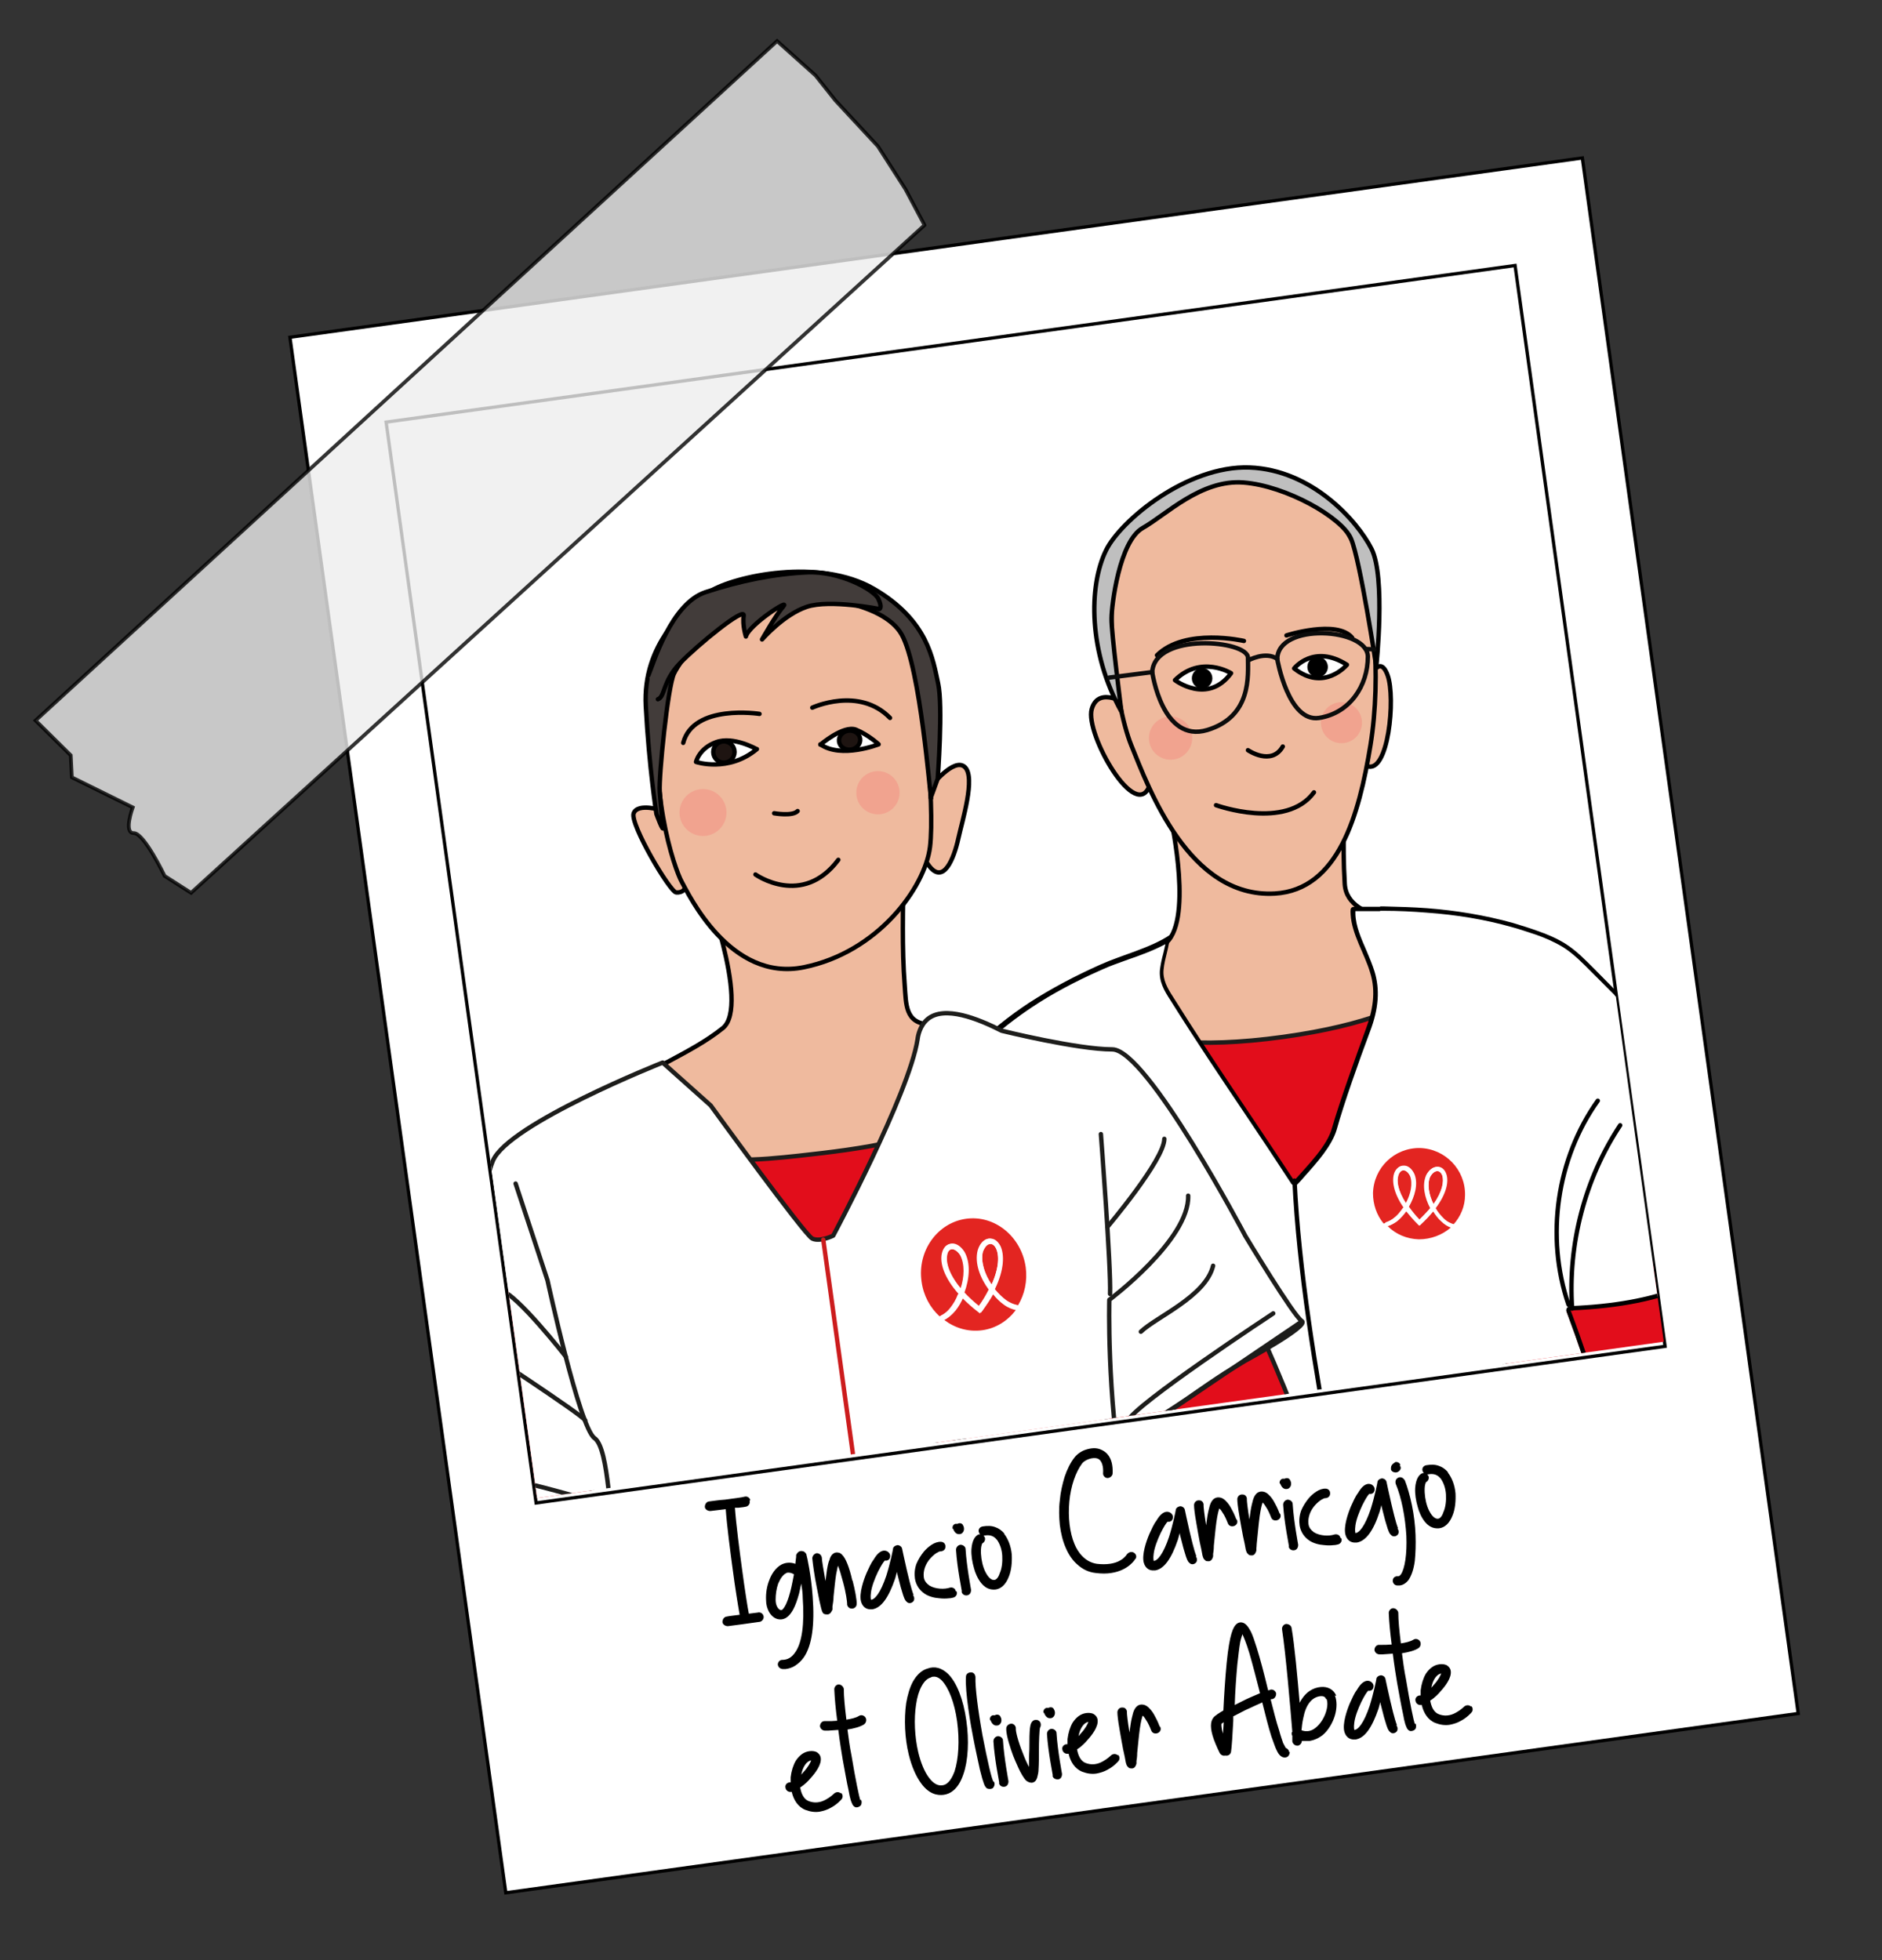 <?xml version="1.0" encoding="UTF-8"?>
<svg xmlns="http://www.w3.org/2000/svg" version="1.1" xmlns:xlink="http://www.w3.org/1999/xlink" viewBox="0 0 513.2 534.6">
  <rect x="0" y="0" width="513.2" height="534.6" fill="#333333" stroke="none"/>
  <!-- Generator: Adobe Illustrator 29.3.1, SVG Export Plug-In . SVG Version: 2.1.0 Build 151)  -->
  <defs>
    <style>
      .st0 {
        fill: #ededed;
        opacity: .8;
        stroke-miterlimit: 10;
      }

      .st0, .st1, .st2, .st3, .st4, .st5, .st6, .st7, .st8, .st9, .st10, .st11, .st12, .st13 {
        stroke: #000;
      }

      .st0, .st14 {
        isolation: isolate;
      }

      .st15, .st1, .st2, .st3, .st4, .st16, .st17, .st6, .st18, .st7, .st8, .st19, .st9, .st20, .st10, .st11, .st21, .st12 {
        stroke-linecap: round;
        stroke-linejoin: round;
      }

      .st15, .st1, .st2, .st16, .st17, .st6, .st18, .st8, .st19, .st9 {
        stroke-width: 1.2px;
      }

      .st15, .st1, .st22, .st5, .st7 {
        fill: #fff;
      }

      .st15, .st16, .st17, .st19, .st20 {
        stroke: #1d1d1b;
      }

      .st2 {
        fill: #423c3a;
      }

      .st3, .st4, .st7, .st20, .st10, .st11, .st21 {
        stroke-width: 1.2px;
      }

      .st3, .st6 {
        fill: #efba9e;
      }

      .st4, .st17, .st23, .st18, .st9, .st21, .st13 {
        fill: none;
      }

      .st16, .st20 {
        fill: #e20d1b;
      }

      .st5, .st13 {
        stroke-miterlimit: 10;
        stroke-width: .9px;
      }

      .st18 {
        stroke: #cc1c1d;
      }

      .st24 {
        clip-path: url(#clippath-1);
      }

      .st25 {
        fill: #fc4759;
        opacity: .2;
      }

      .st8, .st12 {
        fill: #1e1411;
      }

      .st26 {
        fill: #657b86;
      }

      .st26, .st27 {
        mix-blend-mode: multiply;
        opacity: .6;
      }

      .st19 {
        fill: #4a6288;
      }

      .st27 {
        fill: #637987;
      }

      .st10 {
        fill: #b96344;
      }

      .st11 {
        fill: #bfbfbf;
      }

      .st21 {
        stroke: #0c0c0c;
      }

      .st12 {
        stroke-width: 1.2px;
      }

      .st28 {
        fill: #e32521;
      }
    </style>
    <clipPath id="clippath-1">
      <rect class="st23" x="125.5" y="108.3" width="310.2" height="280.5" transform="translate(-31.3 40.7) rotate(-7.9)"/>
    </clipPath>
  </defs>
  <g class="st14">
    <g id="Calque_1">
      <g id="Calque_11" data-name="Calque_1">
        <g id="Calque_12" data-name="Calque_1">
          <g id="Calque_13" data-name="Calque_1">
            <g id="Calque_14" data-name="Calque_1">
              <g id="Calque_15" data-name="Calque_1">
                <g id="Calque_16" data-name="Calque_1">
                  <g>
                    <rect class="st5" x="106.9" y="65.3" width="355.8" height="428.3" transform="translate(-35.8 42) rotate(-7.9)"/>
                    <rect class="st13" x="124.4" y="92.2" width="310.8" height="297.6" transform="translate(-30.6 40.9) rotate(-7.9)"/>
                  </g>
                  <path class="st0" d="M252.1,61.4L52.1,243.5l-7.2-4.6s-5.6-11.7-8.4-11.7c-2.9.1-.3-7-.3-7l-16.6-8.2-.3-6-9.6-9.5L211.9,11.2l10.5,9.4,5.4,6.8,11.6,12.5,7.5,11.7,5.2,9.8Z"/>
                </g>
              </g>
            </g>
          </g>
        </g>
      </g>
      <g class="st24">
        <g id="Paul">
          <g>
            <g>
              <g>
                <path class="st3" d="M319.4,223.8s6.2,28.3-2,33.8c-8.2,5.5-20.7,11.6-20.7,11.6,0,0,18.3,32.2,45.1,29.7,62.6-5.8,47.6-47.9,47.6-47.9,0,0-22,1.5-22.7-9.9-.7-11.4,0-21.6,0-21.6l-47.2,4.3Z"/>
                <path class="st3" d="M307.8,192.4s-8.2-5.7-10.1,1,12.3,31.6,15.9,20.5-5.8-21.5-5.8-21.5Z"/>
                <path class="st3" d="M373.5,185.1s2.7-7,4.9-.9c2.2,6.1.2,27.2-5.7,24.7-5.9-2.5.8-23.8.8-23.8Z"/>
                <path class="st3" d="M340.7,130.4c-2-.2-4.1-.1-6.1.4-6.7,1.7-21.3,1.2-28.3,16.7-6,13.3-2.6,43.9,2.2,55.8,4.8,11.8,15.7,41.7,39.1,40.4,17.4-1,23-21.5,26.1-40.4,3.1-18.9.9-43.2-4.2-54.2-4.8-10.4-12.6-16.8-28.9-18.7Z"/>
                <path class="st11" d="M375.3,181.7s2.6-24.3-1.3-32c-3.9-7.7-16.3-21.6-33.3-22.2-16.9-.6-35.1,14.4-39.1,22.6-4.8,9.8-4.8,27.8,4.2,44,0,0-2.8-21.9-2.7-25.4,0-3.5,2.1-21.1,8.5-24.7,6.4-3.6,15.9-13.3,27.5-12.4,11.6.9,26.8,9.5,29.3,15.3s6.9,34.9,6.9,34.9Z"/>
                <path class="st4" d="M339.2,174.8s-16-3.7-23.7,3.9"/>
                <path class="st4" d="M350.8,173.3s13.7-4.4,17.9.6"/>
                <path class="st4" d="M340.3,204.6s6.4,4.4,9.5-1"/>
                <path class="st4" d="M331.6,219.6s19.1,6.9,26.7-3.5"/>
                <path class="st7" d="M335.7,183.6s-8.2-5.1-15.3,1.9c0,0,8.9,6.8,15.3-1.9Z"/>
                <path class="st7" d="M352.9,182.3s5.3-6.8,14.4-1c0,0-6.2,7.5-14.4,1Z"/>
                <circle cx="327.8" cy="185" r="2.8"/>
                <circle cx="359.3" cy="181.9" r="2.8"/>
                <circle class="st25" cx="319.2" cy="201.3" r="5.9"/>
                <circle class="st25" cx="365.8" cy="197.1" r="5.6"/>
                <g>
                  <path class="st21" d="M314.2,183.3s2.7,19.5,15,15.8c12.2-3.7,11.1-14.9,11.1-19.7,0-4.8-25.3-7-26.1,3.8Z"/>
                  <path class="st21" d="M348.3,179.8s3,17.3,11.4,16,13.3-8.8,13.3-16.7c0-7.9-24.7-9.4-24.7.7Z"/>
                  <path class="st21" d="M340.4,180.1s4.7-2.6,7.9-.4"/>
                  <line class="st21" x1="314.2" y1="183.3" x2="302.5" y2="184.8"/>
                  <line class="st21" x1="372.4" y1="177" x2="374.8" y2="177.1"/>
                </g>
              </g>
              <path class="st10" d="M381.7,819.9c5.2,5.9,14.3,7.9,21.5,4.8,7.2-3.1,12-11.1,11.4-18.9-.4-4.4-2.2-8.4-3.4-12.6-1.5-5.2-2-10.7-3.3-16-1.4-5.8-3.9-11.5-3.6-17.5.1-3.3,1-6.4,1.4-9.7.4-3.7,0-7.4-.3-11.1-.7-7.6-1.4-15.2-2.1-22.8-.2-2.2-.4-4.4-.6-6.5-.3-3-.9-6.6-3.5-8.1v-.6s0,.3,0,.2c-.8-1.6.5-3.4.5-5.1,0-.6-.2-1.2-.3-1.9,0-1.3.6-2.5.6-3.8,0-.7-.2-1.4-.3-2.1,0-1.2.5-2.4.9-3.6,1.3-3.7,1.3-7.8,1.2-11.8,0-2,0-3.9,0-5.9h0c0-.1,0,0,0,0h0v-.2s0,0,0,0l.2.2c-.2-2.4-.7-4.7-1.2-7-.8-3.9-1.7-7.8-2.5-11.4-1.1-3-2.1-6-2.3-9.1-.1-2.2.2-4.4.3-6.6.3-3.7,0-7.4-.5-11.1v-.6c.1,0,0,.3.2.1-.9-7.6-1.7-15.2-1-22.8.4-3.9,1.2-7.8.5-11.6-.2-.9-.4-1.8-.5-2.7-.4-2.7.1-5.6,1.5-7.9.1-.2.3-.5.6-.6.3-.2.7-.1,1-.1,1.1.1,2.2.3,3.1.9,1.4,1,1.7,2.9,2.6,4.4.6,1.1,1.6,2,2.4,2.9,3.7,4.2,5.6,9.6,9,14.1.7,1,1.6,1.9,2.1,3.1.4.9.6,2,.9,3,1.2,5.2,2.9,10.3,5.2,15.1.7,1.5,1.5,3.1,1.5,4.5,1.9,5.7,3.4,11.6,4.4,17.6.3,1.6.5,3.3,1.2,4.8.7,1.4,1.8,2.6,2.2,4.3,0,3.1.5,6.2,1.3,9.5.5,1.7,1,3.4,1.7,5.4.7,2.3,1.4,4.5,2.1,6.8,0,0,0,.2.5,1.5,1.6,3.5,2.6,7.2,2.8,11.2.2.5.5,1.1.8,1.8,1.7,3.4,4.1,6.5,6.9,9.1.6.5,1.3,1.1,1.5,1.9.1.5.1,1,.1,1.4,0,1.9.6,3.8,1.2,5.7.4,1.4.9,2.7,1.2,4.1,1.1,4,1.9,8.1,2.4,12.3,1.3,13.4,5.9,26.2,8.9,39.4-.3,3.1,1.6,5.9,2.7,8.8,1.1,2.8,1.4,5.7,2.1,8.6,1,4.6,2.5,9.2,2,13.9-.2,1.7-.7,3.4-.8,5.2,0,2.4.6,4.7,1,7.1.3,2.2.3,4.5.7,6.8.4,2.2,1.4,4.5,3.8,5.6,2.9,2.3,7.1,1.8,10.7,1,5-1.1,10.4-2.6,13.6-6.6,2-2.5,2.8-5.7,3.5-8.8.6-2.6,1.3-5.2,1.9-7.7.1-.4.2-.9,0-1.3-.2-.6-.8-1-1.3-1.5-1.2-1.2-1.2-3.2-1.2-4.9.1-15.5-1.6-31.1-5.3-46.2,0,0-.1-.2-.2-.2-.4-10.1-1.2-20.2-2.6-30.2-.2-1.7-.5-3.4-.3-5,0-.6.2-1.3.1-1.9,0-1.5-1-2.8-1.6-4.2-1.1-2.8-.5-6-1.8-8.7-.3-.7-.8-1.4-1-2.1-.7-1.8-.3-3.9-.8-5.7-.4-1.8-1.6-3.2-2.8-4.7,0,0-.1-.6-.1-.6.7-6.4-6.3-11.6-5.8-18,.2-1.9,1.1-3.7,1.2-5.7.3-3.5-1.8-6.6-3.2-9.8-4.5-10.5-1.2-22.5-1.4-33.9,0-1.9-.1-3.8.2-5.6.4-1.9,1.3-3.7,1.9-5.6,1.4-4.7.5-9.8-.4-14.7-.5-2.8-1-5.5-1.5-8.3-.2-1.2-.5-2.5-.5-3.7,0-1.2,0-2.5.1-3.7.5-9-1.5-18.1-6-26.3.6-5.1.4-10.3-.7-15.3-.5-2.2-1.3-4.5-3.2-5.5-1.7-.8-3.7-.3-5.6.2-11.3,3.4-22.2,8.6-33.8,10.7-11.9,2.1-24.1.9-36.2,1.3-12.7.4-25.2,2.7-37.9,3.3-10.8.5-21.7-.3-32.5-1l-1.4,2.1c0,8.3-.2,16.6-.3,24.9,0,2.7,0,5.3.5,7.9.5,2.3,1.6,4.5,2.4,6.8,3,8.8,2.3,18.6,5.9,27.1,1,2.4,2.4,4.7,3.5,7.1,3.3,6.9,4.9,14.5,6.9,22.4.5,1.8,1.1,3.6,1.8,5.6.9,1.6,1.8,3.2,3.2,4.9,6.8,10.6,9.6,23.3,12.3,35.6.7,3.1,1.4,6.3,1.3,9.5,0,2.6-.6,5.2-.3,7.8.2,1.9.7,3.8.2,5.7-.6,2.1-2.5,4.3-1.2,6.3l1.2,4.2.4,1.6s.6,3.1.7,3.9c.4,1.3.8,2.6,1.2,3.8l.2.2s.1.8.1.6c1,2.4,2,4.8,2.2,7.4,0,.8,0,1.7.2,2.5.3,1.1.9,2.1,1.4,3.2.8,1.9,1,4.1,1.5,6.1.7,3.3,2.1,6.5,3.3,9.9.2.9.4,1.7.6,2.8.3,3.1.3,6.2.2,9.3,0,0,0,.3.1,1.5.3,3,.6,5.9,1,9.2,0,.7.2,1.4.2,2.5.8,6.9,2.5,13.6,5.2,20.4.9,2.8,1.8,5.5,2.8,8.3-.8,1.4-.4,3.4,1,4.2,0,0,0,.2.5,0,1,.9,1.9,1.9,2.8,2.9.1.1.3.3.3.5,0,.2-.2.4-.3.6-1.4,1.4-2,3.6-1.5,5.5"/>
              <g>
                <g>
                  <path class="st20" d="M464.2,348.7c.9,5.4,1.8,10.9,1.6,16.3-.2,3.2-.7,6.4-.2,9.6.4,2.2,1.3,4.2,1.8,6.3.5,2.1.7,4.6-.3,6.3-.4.7-1,1.3-1.3,2.2-.8,2.3,1.1,4.7,2.6,6.6,2,2.6,3.6,6.3,3,9.7-.5,3.1-2.9,5.9-1.9,9.1.3,1.1,1.1,2.3.8,3.4-.3.9-1.3,1.1-2,1.5-1.4.8-1.9,3-1.8,5,.2,2,.9,3.9,1.7,5.7.3.7.5,1.4.5,2.1,0,1.1-.9,1.8-1.4,2.7-1,1.5-1.2,3.7-1.4,5.7-1.3,12-4.2,23.5-8.7,33.8-3.9-33.9-46.7-81.9-49.5-115.8-.4-4.7,19.4-3.9,20.8-8.1.8-2.5,8.5,1,9.9-1,5.6-7.8,13.9-7.5,25.8-.8Z"/>
                  <path class="st4" d="M466.6,406.4c-6.5,4.8-14.3,7.1-22.1,6.4"/>
                  <path class="st4" d="M465,413.1c-4.6.4-9.2,1.8-13.4,3.9"/>
                  <path class="st4" d="M461.7,423.7c-4.3-.9-8.6-.4-12.5,1.5"/>
                  <path class="st4" d="M464.6,432.7c-1.5,2.4-3.8,3.8-6.3,4.1-2.5.2-5.1-.8-7.1-2.9"/>
                  <path class="st4" d="M467.5,383.5c-1.5,3.1-3.1,6.1-5.6,7.8-.9.6-1.9,1-2.9,1.4-2.9,1.1-5.8,2.2-8.7,3.3-1.2.5-2.4.9-3.6.9-1.3,0-2.6-.5-3.5-1.7"/>
                  <path class="st4" d="M460,397.7c-2.3,1.5-4.8,2.7-7.4,3.6-.9.3-1.9.5-2.7-.3"/>
                </g>
                <g>
                  <path class="st20" d="M251.8,383c1.5,5.3,3.1,10.6,5.7,15.3,1.5,2.8,3.5,5.4,4.4,8.5.6,2.1.7,4.3,1.1,6.5.4,2.2,1.4,4.4,3,5.5.7.5,1.5.7,2.1,1.4,1.7,1.7,1,4.7.6,7.1-.7,3.3-.5,7.2,1.5,10,1.9,2.6,5.2,4.1,5.7,7.3.2,1.2,0,2.6.8,3.4.7.7,1.6.4,2.4.5,1.6.1,3,1.8,3.8,3.7.7,1.9.8,3.9,1,5.8,0,.7.1,1.5.4,2.1.5,1,1.6,1.3,2.4,1.8,1.6.9,2.7,2.8,3.8,4.5,6.4,10.2,14.1,19.3,22.6,26.6-11.3-32.2,6.2-94.1-6.2-125.8-1.7-4.4-19.2,5-22.3,1.8-1.8-1.9-7.2,4.6-9.3,3.5-8.4-4.5-15.8-.7-23.6,10.6Z"/>
                  <path class="st4" d="M274.9,435.9c8,1.5,15.9.1,22.7-3.9"/>
                  <path class="st4" d="M279.2,441.2c4.4-1.6,9-2.4,13.8-2.4"/>
                  <path class="st4" d="M286.8,449.4c3.4-2.7,7.6-4.1,11.9-4.1"/>
                  <path class="st4" d="M288.1,458.7c2.4,1.5,5.1,1.8,7.4.9,2.3-.9,4.2-3,5.1-5.7"/>
                  <path class="st4" d="M264,415.7c2.7,2.1,5.5,4.2,8.5,4.5,1.1.1,2.2,0,3.2,0,3.1-.3,6.2-.5,9.3-.8,1.3-.1,2.5-.2,3.7-.8s2.1-1.6,2.4-3"/>
                  <path class="st4" d="M277,425.2c2.8.4,5.5.4,8.2,0,.9-.1,2-.4,2.3-1.4"/>
                </g>
                <path class="st20" d="M295.7,272.6s5.7,16.9,54.2,10.2c46.8-6.5,46.6-22.6,46.6-22.6l-38.8,98.2-62-85.9Z"/>
                <g>
                  <path class="st22" d="M363.6,572.4c-10.9,0-21.9-1-32.5-2.9-7.4-1.3-15.7-3.5-20.7-9.5-1.7-5.4-3.2-11.2-4.4-17.1-4.9-23.6-5.4-48.1-6-71.7v-5c-.4-13-.8-25.7-1.9-38.5l-.3-3.2c-1-11.2-2-23.9-6-34.3,0-.2-.2-.3-.4-.3,0,0-.1,0-.2,0-.1,0-.2,0-.3.1-4.1,2.9-11.5,3.3-18.1,3.3h-1.6c-6.9,0-13.6-1.1-20.1-3.1-.7-.2-1.3-.4-1.7-.9-.3-.4-.3-1-.3-1.6l-.7-17.1c-.2-5-.4-10.2-.2-15.2.3-8.8,1.8-17.9,3-25.2.6-3.7,1-7.5,1.4-11.2.5-4.6,1-9.3,1.9-13.8,2.7-13.5,17.7-25.2,26.4-30.9,5.4-3.6,11.7-7,19.3-10.4,2.2-1,4.5-1.8,7-2.7,3.8-1.4,7.8-2.8,11.1-4.8-.2,1.3-.5,2.6-.8,3.9-.4,1.4-.7,2.8-.9,4.3-.3,2.9,1.1,5.3,2.7,7.9,6.7,10.7,13.8,21.2,20.6,31.4,4.1,6.1,8.3,12.4,12.4,18.7,0,.2.3.2.4.3,0,0,0,0,0,0,.2,0,.3,0,.4-.2.6-.6,1.2-1.3,1.8-2,3.5-3.9,7.4-8.3,8.6-12.5,1.9-6.9,6.1-18.8,9.2-26.9,2.3-6.2,2.7-11.3,1.2-16-.6-1.9-1.4-3.8-2.2-5.6-1.4-3.3-2.9-6.7-3.1-10.1,0-1,0-1.3.1-1.3.1-.1.7-.1,1.2-.1.2,0,.5,0,.8,0,1.8,0,3.5,0,5.3,0h.9c4.1,0,8.1.2,11.9.5,8.5.6,16.1,1.9,23.2,3.9,2.3.6,4.6,1.4,6.7,2.2,2.3.8,5,1.9,7.5,3.5,3,1.9,5.5,4.4,7.9,6.9l7.5,7.6c1.5,1.5,3,3,4.2,4.8,4.7,6.8,8.2,14.8,11.7,22.4,1.2,2.7,2.5,5.6,3.8,8.3l1.4,2.9c4.3,9,8.7,18.2,13.2,27.2-8.1,11.6-24.3,17.9-48.1,18.8-.2,0-.4.1-.5.3-.1.2-.1.4,0,.5,12.3,32.8,21.5,71.9,29.6,106.4l1.2,5c2.3,9.9,4.5,20.1,6.6,29.9,2.8,13,5.7,26.3,6,39.7-30.5,21.8-68.6,33.8-107.4,33.8Z"/>
                  <path d="M369.4,248.3h0,0M376.3,248.4h.9c4.1,0,8.1.2,11.8.5,8.4.6,16,1.9,23.1,3.9,2.3.6,4.5,1.4,6.7,2.1,2.3.8,4.9,1.9,7.4,3.4,2.9,1.8,5.4,4.4,7.8,6.8l3.8,3.8,3.8,3.8c1.5,1.5,3,3,4.1,4.7,4.6,6.8,8.2,14.7,11.6,22.4,1.2,2.7,2.5,5.6,3.8,8.3l1.4,2.9c4.2,8.9,8.6,18,13.1,26.9-8.1,11.2-24,17.4-47.4,18.3-.4,0-.7.2-.9.5-.2.3-.3.7-.1,1.1,12.3,32.7,21.5,71.9,29.5,106.4l1.2,5c2.3,9.9,4.5,20.1,6.6,29.9,2.8,12.8,5.6,26,6,39.3-30.3,21.6-68.2,33.5-106.8,33.5s-21.8-1-32.4-2.9c-7.3-1.3-15.4-3.4-20.3-9.2-1.7-5.4-3.1-11.1-4.4-16.9-4.9-23.5-5.4-48-5.9-71.6v-5c-.4-13-.8-25.7-1.9-38.5,0-1.1-.2-2.1-.3-3.2-1-11.2-2-23.9-6.1-34.5-.1-.3-.4-.6-.7-.7-.1,0-.2,0-.3,0-.2,0-.5,0-.7.2-4,2.8-11.2,3.2-17.7,3.2s-1,0-1.5,0h-.1c-6.8,0-13.5-1.1-19.9-3.1-.6-.2-1.1-.4-1.4-.7-.2-.3-.2-.9-.2-1.3l-.7-17.1c-.2-5-.4-10.1-.2-15.2.3-8.8,1.8-17.8,3-25.1.6-3.7,1-7.5,1.4-11.2.5-4.6,1-9.3,1.9-13.8,2.7-13.8,19.2-26,26.1-30.6,5.4-3.6,11.7-7,19.2-10.3,2.2-1,4.5-1.8,7-2.7,3.5-1.2,7-2.5,10.2-4.2-.2.9-.4,1.7-.6,2.6-.4,1.4-.7,2.9-.9,4.4-.3,3.1,1.1,5.6,2.8,8.2,6.7,10.7,13.8,21.3,20.6,31.4,4.1,6.1,8.3,12.4,12.4,18.7.2.3.5.5.9.5,0,0,0,0,0,0,.3,0,.7-.1.9-.4.6-.6,1.2-1.3,1.8-2,3.5-3.9,7.5-8.4,8.8-12.8,1.9-6.9,6.1-18.8,9.1-26.8,2.4-6.3,2.7-11.5,1.2-16.4-.6-1.9-1.4-3.8-2.2-5.7-1.4-3.2-2.9-6.6-3-9.9,0-.4,0-.7,0-.8.2,0,.5,0,.8,0,.3,0,.5,0,.8,0,1.8,0,3.5,0,5.2,0h0M376.3,247.3c-1.8,0-3.5,0-5.3,0-2.4,0-2.9-.3-2.7,2.1.3,5.4,3.8,10.7,5.3,15.8,1.7,5.3.7,10.5-1.2,15.6-2.6,7.1-7.1,19.6-9.2,26.9-1.3,4.8-6.5,10-10.3,14.3-11.1-16.9-22.3-33-33-50.1-1.5-2.3-2.9-4.7-2.6-7.5.3-3.2,1.6-6.1,1.7-9.4-5.4,3.6-13,5.4-19,8.1-6.7,3-13.2,6.4-19.4,10.4-10.3,6.8-24.1,18.5-26.6,31.3-1.6,8.1-2,16.8-3.3,25-1.4,8.4-2.7,16.8-3,25.3-.2,5.1,0,10.2.2,15.3.2,5.7.4,11.4.7,17.1,0,.7,0,1.4.4,1.9.4.6,1.2.9,2,1.2,6.5,2.1,13.4,3.1,20.3,3.1.5,0,1.1,0,1.6,0,5.8,0,13.9-.2,18.4-3.4,4.4,11.4,5.2,25.3,6.3,37.4,1.1,12.8,1.5,25.6,1.8,38.4.6,25.7.8,51.6,6.1,76.9,1.2,5.8,2.7,11.6,4.4,17.3,5.1,6.2,13.4,8.4,21.2,9.8,10.8,1.9,21.7,2.9,32.6,2.9,38.7,0,77.1-11.9,108-34-.3-13.5-3.2-26.9-6-40.1-2.2-10-4.3-20-6.6-30-8.3-35.3-17.8-77.1-30.8-111.5,27.5-1.1,41.8-9.2,48.7-19.4-5.1-10.1-9.9-20.3-14.8-30.4-4.9-10.2-9.2-21.5-15.5-30.8-1.2-1.8-2.7-3.3-4.3-4.8-2.5-2.5-5-5.1-7.5-7.6-2.5-2.5-5-5.1-8-7-2.4-1.5-5-2.6-7.6-3.5-2.2-.8-4.5-1.5-6.8-2.2-7.6-2.1-15.5-3.4-23.3-4-4-.3-7.9-.4-11.9-.5-.3,0-.6,0-.9,0h0ZM319.1,255.1h0,0Z"/>
                </g>
                <path class="st4" d="M279.7,327.4c1.3,8.9,10.2,14.4,14.6,22.2,4.2,7.3,4.3,16.2,4.2,24.6"/>
                <path class="st4" d="M292.2,338.6c4.2,4.8,7.6,10.5,9.2,16.7,1.5,6.3,1.1,13.1-1.9,18.8"/>
                <path class="st4" d="M435.7,300.2c-11.2,15.7-14.3,37.1-8,55.6"/>
                <path class="st4" d="M441.8,306.9c-9.6,14.5-14.3,32.4-13.1,50"/>
                <path class="st4" d="M329,445.6c7.2,24.3,16,48.5,30.6,69.1,2.9,4.1,6.9,8.5,11.9,8.1"/>
                <path class="st4" d="M399.5,495.7c4.4,3.3,8.9,6.7,14,8.6,5.1,1.9,11.1,2.2,15.8-.5"/>
                <path class="st4" d="M353,322c2.4,49.2,17.6,105.9,23.4,154.8,2.6,21.9,3.9,44,9.3,65.4,2.4,9.2,5.5,18.2,6.3,27.7"/>
                <path class="st4" d="M292.7,376.5c1.9-.2,3.7-.5,5.5-.9.4,0,.8-.2,1.1-.4.3-.2.5-.7.4-1.1"/>
              </g>
            </g>
            <g id="Logo_Médiprix_2022_réseaux_sociaux">
              <g>
                <path class="st22" d="M401,325.8c-.2,7.6-6.5,13.7-14.1,13.5-7.6-.2-13.7-6.5-13.5-14.1.2-7.6,6.5-13.7,14.1-13.5,7.6.2,13.7,6.5,13.5,14.1"/>
                <path class="st28" d="M393.3,320.6c-.2-.7-.7-1.2-1.3-1.2-.7,0-1.4.5-2,1.5-.9,2.1-.4,5,.9,7.5,2.5-3.5,2.9-6.2,2.4-7.8"/>
                <path class="st28" d="M390.7,330.4c-.9,1.1-2,2.3-3.3,3.5l-.4.4-.4-.4c-1.3-1.3-2.3-2.5-3.2-3.6-.7,1-1.5,1.9-2.3,2.6-1,.8-1.9,1.3-2.7,1.5,2.2,2.2,5.2,3.5,8.5,3.6,3.3,0,6.4-1.2,8.7-3.2-.8-.3-1.7-.8-2.6-1.7-.8-.7-1.5-1.6-2.2-2.7"/>
                <path class="st28" d="M384.6,320.8c-.5-1-1.2-1.6-1.9-1.6,0,0,0,0,0,0-.5,0-1,.4-1.3,1.2-.6,1.6-.3,4.3,2.1,7.9,1.4-2.5,2-5.3,1.2-7.5"/>
                <path class="st28" d="M382.7,329.3c-2.8-4.1-3.2-7.4-2.5-9.4.4-1.1,1.3-1.8,2.3-1.9,1.2,0,2.3.8,3,2.3h0c1.1,2.8.1,6.2-1.5,9,.8,1.1,1.8,2.3,2.9,3.5,1.2-1.2,2.2-2.3,3.1-3.3-1.5-2.8-2.3-6.3-1.1-9h0c.8-1.5,1.9-2.3,3.1-2.2,1,0,1.8.8,2.2,2,.7,2,.1,5.3-2.9,9.3.6,1.1,1.4,2.1,2.2,2.8,1,.9,2.1,1.4,2.8,1.6,2-2.2,3.2-5,3.2-8.1.1-6.9-5.4-12.6-12.3-12.8-6.9-.1-12.6,5.3-12.8,12.3,0,3.1,1,6,2.9,8.3.7-.2,1.8-.6,2.8-1.5.9-.7,1.7-1.7,2.4-2.7"/>
                <path class="st22" d="M396.5,333.9c-.7-.2-1.8-.6-2.8-1.6-.8-.8-1.6-1.7-2.2-2.8,3-4,3.6-7.3,2.9-9.3-.4-1.2-1.2-1.9-2.2-2-1.2-.1-2.3.7-3.1,2.1h0c-1.2,2.8-.4,6.2,1.1,9-.8,1.1-1.9,2.2-3.1,3.3-1.2-1.2-2.1-2.4-2.9-3.5,1.6-2.8,2.6-6.2,1.5-8.9h0c-.7-1.5-1.8-2.4-3-2.3-1,0-1.9.7-2.3,1.9-.8,2-.4,5.3,2.5,9.4-.7,1.1-1.5,2-2.4,2.7-1.1.9-2.1,1.3-2.8,1.5.3.3.6.6.9.9.8-.3,1.8-.7,2.7-1.5.8-.7,1.6-1.6,2.3-2.6.9,1.2,1.9,2.4,3.2,3.6l.4.4.4-.4c1.3-1.2,2.4-2.4,3.3-3.5.7,1.1,1.4,2,2.2,2.7.9.9,1.9,1.4,2.6,1.7.3-.3.6-.6.9-.9M383.4,328.2c-2.3-3.6-2.7-6.4-2.1-7.9.3-.7.8-1.1,1.3-1.2,0,0,0,0,0,0,.7,0,1.4.6,1.9,1.6.8,2.1.2,5-1.2,7.5M390,320.9c.6-1,1.3-1.6,2-1.5.5,0,1,.5,1.3,1.2.5,1.6,0,4.4-2.4,7.8-1.2-2.5-1.8-5.4-.9-7.5"/>
              </g>
            </g>
          </g>
        </g>
        <g>
          <path class="st16" d="M122.4,361.1c-7.5,38.2-13.1,82.7-7.8,91.4,1.2,1.9,30.9-7.4,33.2-7.2,1,0,1.9-.3,2.9-.6,4.8-1.8,9.4-4.1,13.8-6.6.9-.5,1.8-1.1,2.3-2,.5-.9.5-2,.4-3.1-.7-9.7,2-12.6-5.3-19.1s27.3-70.8,22.9-70.8c-2.5,0-57.1,5.8-62.4,18Z"/>
          <path class="st16" d="M328.8,332c17.6,34.8,35,76.1,32.2,85.8-.6,2.2-31.7,1.3-33.9,2-.9.3-1.9.2-2.9.1-5.1-.5-10.1-1.4-15.1-2.6-1-.3-2-.6-2.8-1.3-.7-.7-1-1.8-1.2-2.8-1.9-9.6-5.4-11.6,0-19.8,2-3.1-45.5-60.8-41.2-61.9,2.4-.6,56.5-9.8,65,.5Z"/>
          <g>
            <path class="st6" d="M191.4,239.3s13.4,34.9,5.7,41.1c-4.6,3.7-10,6.5-15.2,9.3-3.1,1.6-8.1,3.1-10.4,5.6,9.5,11.4,18.1,24.8,24.1,38.3,3.3,7.5,6.2,16,13.1,20.4,4.8,3.1,10.9,3.7,16.6,3.5,4.2-.1,8.4-.7,12.3-2.3,5.4-2.3,9.7-6.6,13.3-11.2,3.6-4.7,6.6-9.7,10.2-14.4,5.8-7.4,13.3-13.8,16.4-22.6,2.1-6,1.8-12.9-1.3-18.5-3.1-5.5-9.2-9.5-15.5-9.5-2.5,0-4.9.6-7.4.4-6.5-.4-6.2-5.5-6.6-10.7-.4-5.1-.5-10.3-.5-15.5s.1-12.9.4-19.3l-55.3,5.4Z"/>
            <path class="st6" d="M180.5,221s-6.6-2.1-7.7.8,9.9,21.5,11.6,21.6,2.6-.8,2.7-2.4c0-1.6-6.6-19.9-6.6-19.9Z"/>
            <path class="st6" d="M253.6,214.8s6.5-8.4,9.5-5.6c3,2.8-.7,14.6-1.8,19.6-1.1,5-4,13-8.2,7-4.3-6,.5-21,.5-21Z"/>
            <path class="st6" d="M214.4,161.6s-28.8.7-33.6,26.8c-4.8,26.1,3.2,48.7,5.1,52.1s13.2,27.4,33.3,23.3c20.2-4.1,33-21.7,34.4-32.8,1.4-11.2-1.9-46.9-5.3-54.5-3.5-7.6-15.1-17.7-33.8-14.7Z"/>
            <path class="st2" d="M253.8,217.6l1.9-5.2s1.5-19.9.1-26.1c-1.4-6.3-2.7-17.1-17.5-25.7s-38-3.5-44.7.7-18.4,14.4-17.5,31.3c.9,16.8,2.9,29.4,2.9,29.4,0,0,2,5.5,1.8,3.5,0,0-.6-5.5-.9-9.6s2.2-28.8,3.9-32.2c1.6-3.4,11-16.7,23.4-19.6,12.4-2.9,33.6-.2,38.7,9,5.1,9.2,7.7,43.9,8,44.6Z"/>
            <path class="st9" d="M211.1,221.8s5,.9,6.4-.6"/>
            <path class="st9" d="M206,238.5s12.8,9.1,22.6-4"/>
            <path class="st9" d="M221.5,193s12.7-5.9,21.2,2.8"/>
            <path class="st9" d="M207.1,194.7s-18-2.8-20.8,7.9"/>
            <path class="st1" d="M223.7,203.1s6.3-5.4,9.7-4.1c3.4,1.4,6.2,4,6.2,4,0,0-10.2,4-15.9,0Z"/>
            <path class="st1" d="M206.3,204.3s-6.3-3.6-11-1.9-5.5,5.4-5.5,5.4c0,0,8.8,3,16.6-3.5Z"/>
            <ellipse class="st12" cx="231.5" cy="202.1" rx="2.9" ry="2.6" transform="translate(-25.4 33.5) rotate(-7.9)"/>
            <circle class="st8" cx="197.4" cy="205.1" r="2.9"/>
            <path class="st2" d="M179.4,190.7c2-.7,1.2-4.8,6-9.8s17.8-15.6,17.4-13,.6,5.7.6,5.7c.9-3.3,12.3-10.6,10.2-8.2s-5.8,9-5.8,9c0,0,5.9-6.8,12.2-8.9,6.3-2.1,19.8.6,19.8.6,0,0,.9-.3-.3-2.8s-10.6-7.6-19.4-7.2c-8.9.4-18.3,2.3-27.7,5.4-9.4,3.1-14.2,19.4-15.6,22.7"/>
            <circle class="st25" cx="191.7" cy="221.6" r="6.4"/>
            <circle class="st25" cx="239.4" cy="216.2" r="5.9"/>
            <path class="st16" d="M184.4,313c10.4,4.6,22.3,3.4,33.5,2.2,17.2-1.9,35.1-4.1,49.6-13.4,3.2-2.1,6.4-4.6,10.2-5.4,3.8-.8,8.4.9,9.4,4.6.4,1.5.2,3.1-.2,4.7-1.6,7.9-4.8,15.4-8.1,22.7-7,15.8-15.2,32-29.4,41.8-6.7,4.7-14.6,7.6-22.6,9.1-3.5.7-7.1,1-10.7.6-4.6-.6-9-2.5-13-4.8-7.7-4.6-14.2-10.9-20.6-17.2-3.6-3.5-7.3-7.2-9.5-11.8-2-4.4-2.5-9.3-2.8-14.2-.3-4.2-.6-8.4-.9-12.7s-1.8-9-.2-11.7c3.2-5.4,11.9,3.8,15.2,5.3Z"/>
          </g>
          <g>
            <path class="st19" d="M331.1,593.1c.2,9.6.5,24,1.6,41.6.5,8.4,1,15.1,2.7,34.6,4.3,50,4,43.4,4.7,54.2,1.6,23.7,2.4,49.1,2.8,59.9,0,2.7,5.5,52.1,5.5,53.7-6.8,5.6-13.8,5.1-22.2,7.8-4.1,1.3-8.8,3.3-13.1,3.1-4.3-.2-9.4,1.5-12.2-1.8l-16.7-127.3-11.6-84.1-10.4-49-4.2-30.3-2.9-40.7s6.6-9.5,11.9-7.8c5.4,1.7,38.6,3.9,38.6,3.9l13,7.1,9.5,26.8,2.9,48.3Z"/>
            <path class="st19" d="M263,687.5s-6.9-54.9-6.9-54.9l1-42,1.9-28.4-3.8-47.5s-5-3.8-9.8-2.4c-4.8,1.3-42,9.6-46.5,14.6-4.4,5.1-16.9,26.7-16.9,26.7l9.3,50.1,5.5,27.7,6,43.7,5.5,15,8,48.3,3.4,19.4c1.8,11.4,3.6,22.7,5.4,34.1,1.2,7.4,1.7,14.9,3.4,22.1,3,12.3,5.1,24.9,6.3,37.5.2,2.3.4,4.6.6,6.8,15.9-1.6,31.7-4.1,47.4-7.3-4.3-33.9-9.1-67.6-12.9-101.5-2.3-20.7-4.4-41.4-7-62.1Z"/>
            <path class="st27" d="M193.6,593.3c.2,0,.4,0,.6,0,8-1.6,16.1-3.2,24.1-4.9,4.2-.9,8.4-1.7,12.6-2.6,2.2-.5,9.4-3.2,11.4-2.3,3.8,1.8,2.4,15.1,2.6,19.3.5,13.4,1.1,26.7,1.6,40.1l12.3,113.8,6.1,38.9-1.8,11.6,2.9,47,16.5-2.9-4.7-37.2-2.3-16.3-5.1-37.2-6.5-66.1-4.8-40.3-3-21.5.7-28,2-39-3.6-50.8s-81.5,6.9-81.6,6.9c.5,0,5.4,25.6,5.8,27.2,1.8,8.5,3.6,16.9,5.4,25.4,1.2,5.5,1.1,19.8,8.8,18.9Z"/>
            <path class="st26" d="M255.2,514.8l6.4,66.5s9.9,4.6,16,5.7,19.9,9.9,23.9,13.3c4.1,3.4,11,16.5,11,16.5l6,15.8,10.6,69.3,1.7,36.1,5.4,45-.8,10.4,1.2,12.3,3.2,35.9,8.6-3.8-4.3-42.1-1-7.3-.8-23.7-2-38.9-5.2-60.3-4.4-79.3-2.5-41.4-9.5-26.8-62.7-3.4"/>
          </g>
          <g>
            <path class="st15" d="M273.5,281.2s20.3,5,29.8,5c9.5,0,36.3,50.9,36.3,50.9,0,0,13.2,21.9,15.4,23.2,2.2,1.3-15.6,10.9-15.6,10.9l-5.4,3.3c-5.9,3.8-10,6.9-13,8.8-8.8,5.7-13.3,8.7-14.7,13.1-.5,1.6-.7,3.1-.1,8.8,1.2,12.9,3,19.7,3,19.7,5.9,22.6,12.2,50,12.3,50.3l4.6,2.3-1.6,7.8s16.7,48.1,15,49.9c-1.6,1.9-1.6,14-.4,15.8,1.2,1.8-2.7,2.4-5.6,3.5-2.8,1,4.2-19.7-1.9-40.6,0,0,3.3,35.8.6,45-2.7,9.3-16.2,9.1-16.2,9.1l-56,5.1s-7.8-40.4-8.8-40.6c-1-.2,2.4,38.5,2.4,38.5,0,0-37.3,27.9-76.6,16.3l-1.9-2.9s-7,1.9-7-10.2c0,0,3.6-5.1-.2-13.5-3.8-8.4-2.7-5.9-2.7-5.9,0,0-1.7,14.7.6,17,2.3,2.3,4.2,13.9-4.1,1.5,0,0-1-28.8.2-31.6,1-2.2-.3-11.1-1.1-22.6-.8-11.8-2-22-3-29.9.5-.8,1.2-2,2-3.5.3-.6.7-1.3,1-2.1,4-9,5.8-31.7,5.8-31.7,2-26.2-.6-22,.7-27.3.3-1.1,1.2-4.5-.5-6.6-1.2-1.4-3-1.5-5.4-1.8-7.2-1-6.6-2.9-15.4-4.3-2.2-.4-5.2-.8-8.8-1-8.2-1.5-16.4-2.9-24.6-4.4,0,0,17.6-79.8,21.8-89.9,4.2-10.1,46.3-26.8,46.3-26.8l13.1,11.7s25.6,35.3,27.7,36.3c2.1,1,5.7-.8,5.7-.8,0,0,20.7-38.7,23-53.5.1-.9.6-3.8,2.8-5.6,4.6-3.7,13.6-.1,20.1,3.2Z"/>
            <polyline class="st17" points="159.2 503 189.5 487.2 197.9 566.4 168 560.9"/>
            <path class="st17" d="M189.4,504.8s-15.5,10.5-29,7"/>
            <path class="st17" d="M321.4,475.3l-2.6.4s-5.6-.7-7.8-1.9c-2.1-1.2-13.8-3.5-13.8-3.5,3.5,25.6,7.1,51.2,10.6,76.9,0,0,24.7.9,25.5-7.3.8-8.1-4.2-41-4.2-41l-4.6-13.5c-3,.4-7.2.6-12.2-.4-6.3-1.2-11-3.7-13.8-5.5"/>
            <path class="st17" d="M140.6,322.8l8.7,26.4s8.7,40.1,12.8,43c4.2,2.9,3.9,24.3,6.2,28.3"/>
            <path class="st17" d="M300.2,309.3s2.8,36.4,2.5,43.6"/>
            <path class="st17" d="M302,334.6s15.5-18.3,15.5-24"/>
            <path class="st17" d="M324,326.1c.4,12-21.5,28.4-21.5,28.4,0,0-.7,25.5,3.7,50.8"/>
            <path class="st17" d="M311.1,363.2c4.1-4,17.7-9.6,19.7-18"/>
            <path class="st17" d="M305.9,400.4c.1-1.5.6-4.6,2.8-7.8,2.5-3.7,5.9-5.3,7.3-5.8,13-8.8,26-17.6,39-26.4"/>
            <path class="st17" d="M347.2,358.2s-38.3,25.2-39.7,29.4"/>
            <path class="st17" d="M154.3,370s-13.5-17.2-17.5-17.9"/>
            <path class="st17" d="M128.9,366.3s30.1,19.7,30.7,21.1"/>
            <path class="st17" d="M121.1,399.2s37.5,8.4,41.7,11"/>
            <path class="st15" d="M112.9,406.6s22.5,3.5,22.7,4l1.3.2-24-4.2Z"/>
            <g>
              <path class="st28" d="M271.6,340.5c-.4-.8-1-1.3-1.6-1.2-.8,0-1.5.9-2,2.2-.6,2.7.5,6.1,2.4,8.9,2.1-4.6,2.1-8.1,1.2-9.9"/>
              <path class="st28" d="M270.7,352.9c-.8,1.5-1.8,3.1-3.1,4.8l-.4.5-.5-.4c-1.7-1.3-3.1-2.6-4.3-3.8-.6,1.4-1.4,2.6-2.1,3.6-.9,1.2-1.9,1.9-2.8,2.4,2.9,2.2,6.5,3.3,10.3,2.8,3.8-.5,7-2.6,9.2-5.5-.9-.2-2.1-.6-3.3-1.5-1-.7-2-1.7-3-2.9"/>
              <path class="st28" d="M261.9,342.3c-.8-1.1-1.7-1.7-2.4-1.6s0,0,0,0c-.6.1-1.1.7-1.2,1.6-.4,2,.5,5.3,3.8,9.2,1.1-3.2,1.2-6.8-.1-9.2"/>
              <path class="st28" d="M261.4,352.9c-4-4.5-5.1-8.4-4.6-10.9.3-1.5,1.1-2.5,2.2-2.7,1.3-.3,2.7.5,3.8,2.2h0c1.8,3.2,1.3,7.5,0,11.1,1.1,1.2,2.4,2.4,4,3.7,1.2-1.6,2.1-3.2,2.8-4.6-2.3-3.1-3.9-7.2-3-10.7h0c.6-2,1.8-3.1,3.1-3.2,1.1,0,2.2.7,2.9,2,1.2,2.3,1.2,6.4-1.5,11.8.9,1.2,2,2.2,3.1,3,1.3,1,2.6,1.3,3.4,1.4,1.8-3,2.6-6.6,2.1-10.4-1.2-8.4-8.5-14.3-16.3-13.2-7.8,1.1-13.3,8.8-12.1,17.1.5,3.8,2.3,7.1,4.9,9.5.7-.3,1.9-1,2.9-2.3.8-1,1.6-2.3,2.1-3.7"/>
              <path class="st22" d="M277.8,356c-.8-.1-2.1-.5-3.4-1.4-1.1-.8-2.1-1.8-3.1-3,2.6-5.4,2.6-9.5,1.5-11.8-.7-1.3-1.7-2.1-2.9-2-1.3,0-2.5,1.2-3.1,3.1h0c-.9,3.6.8,7.6,3,10.7-.7,1.4-1.7,3-2.8,4.6-1.6-1.3-2.9-2.5-4-3.7,1.3-3.6,1.8-7.9,0-11.1h0c-1.1-1.7-2.5-2.5-3.8-2.2-1.1.2-2,1.2-2.2,2.7-.5,2.5.6,6.4,4.6,10.9-.6,1.4-1.3,2.7-2.1,3.7-1,1.3-2.2,2-2.9,2.3.4.3.8.7,1.2,1,.8-.5,1.8-1.2,2.8-2.4.8-1,1.5-2.2,2.1-3.6,1.2,1.2,2.6,2.5,4.3,3.8l.5.4.4-.5c1.2-1.7,2.3-3.3,3.1-4.8,1,1.2,2,2.2,3,2.9,1.2.9,2.4,1.3,3.3,1.5.3-.4.6-.8.8-1.2M262,351.5c-3.3-3.9-4.2-7.2-3.8-9.2.2-.9.6-1.5,1.2-1.6,0,0,0,0,0,0,.8-.1,1.7.5,2.4,1.6,1.3,2.4,1.2,6,.1,9.2M268,341.4c.4-1.3,1.2-2.2,2-2.2.6,0,1.2.4,1.6,1.2.9,1.8.9,5.3-1.2,9.9-1.9-2.8-3-6.2-2.4-8.9"/>
            </g>
            <line class="st18" x1="224.5" y1="338.1" x2="251.4" y2="532.6"/>
          </g>
        </g>
      </g>
      <g>
        <path d="M204.4,409.3c.2.7-.2,1.4-.9,1.6-.4.1-1.1.2-2.1.3h-1c.3,4.3,1.3,12,1.9,16.4.8,6,1.6,11,1.9,12.5,1.1-.1,2.1-.3,2.4-.3.7-.2,1.4.2,1.6.9.2.7-.3,1.4-.9,1.6l-5,.7c-1.5.2-3,.4-3.8.5-.7,0-1.4-.4-1.5-1.1,0-.7.4-1.4,1.1-1.5.9-.2,2.2-.3,3.6-.5-.4-2.2-1.3-7.7-1.9-12.4-.6-4.4-1.6-12-1.9-16.4-1.6.2-3.2.4-4.2.5-.7,0-1.4-.4-1.5-1.1,0-.7.4-1.4,1.1-1.5,1-.1,2.6-.4,4.4-.5,2.1-.3,4.7-.6,5.3-.8.7-.2,1.4.2,1.6.9Z"/>
        <path d="M219.9,424c.2.6,1.3,5.7,1.7,11.4.6,7.8-.2,13.4-2.4,16.6-.7,1-1.5,1.7-2.4,2.3-.8.5-1.7.8-2.6.9h-.7c-.7,0-1.3-.5-1.4-1.2,0-.7.5-1.3,1.2-1.3,1.5,0,2.6-.7,3.5-2,1.9-2.6,2.6-7.8,2.1-14.8,0-1.4-.2-2.7-.4-4l-.6,2.7c-1,3.7-2.1,5.7-3.5,6.6-.8.5-1.7.6-2.6.3-.9-.3-1.7-1.1-2.2-2.1-.4-.8-.7-1.8-.7-3-.1-1.8.2-3.8.9-5.5.5-1.4,1.6-3.3,3.3-4.2.8-.4,2.1-.8,3.8-.2,0,0,0-.1,0-.2l.2-1.7v-.5c.4-.9,1-1.1,1.4-1.1.6,0,1.1.3,1.4.9ZM216.4,429.3c-.7-.4-1.2-.4-1.5-.4-.3,0-.5.1-.6.2-.8.4-1.5,1.4-2.1,2.8-.5,1.4-.7,3-.7,4.4,0,1.5.6,2.5,1.3,2.8.1,0,.2,0,.4,0,.3-.2,1.3-1.1,2.3-5,.4-1.5.7-3.2,1-4.7Z"/>
        <path d="M232.5,431.1c.6,2.3,1.2,5.4,1.1,6.4,0,.7-.7,1.3-1.4,1.2-.7,0-1.3-.7-1.2-1.4,0-.4-.3-2.9-1.1-5.8-.6-2.2-1-3.6-1.4-4.5-.1.5-.3,1.3-.5,2.4-.3,1.9-.5,4.2-.7,6,0,1.1-.2,2-.3,2.7v.9c-.2.3-.4,1.1-1.2,1.3h-.2c-.4,0-.9,0-1.2-.4-.2-.3-.5-.7-1.7-7.1-.6-2.9-1.1-6.6-1.2-7.8,0-.7.6-1.3,1.2-1.4.7,0,1.3.5,1.4,1.2,0,.8.5,3.5,1,6.4l.4-3c.2-1.2.4-2.2.7-2.8.1-.5.6-1.9,1.9-2,.4,0,1,0,1.6.7.9.9,1.9,3.3,2.7,6.9Z"/>
        <path d="M249,435.1c.4.5.4,1.3,0,1.7-.5.5-1.3.6-1.8,0-.4-.3-.7-.9-1.3-3-.4-1.2-.7-2.7-1.2-4.5,0-.2-.1-.4-.1-.6l-.5,1.8c-1.8,5.3-3.8,8-6.2,8.4h-.3c-1.4.1-2.4-.7-2.8-2.1-.6-2.2.7-5.9,1.5-7.8.6-1.3,1.2-2.7,1.9-3.6,1-1.7,1.7-2.1,2.1-2.3.8-.4,1.7-.2,2.2.5.4.5.3,1.4-.2,1.8-.3.2-.6.3-1,.2-.4.4-1,1.3-1.9,3.1-.9,1.9-1.7,4-1.9,5.6-.2,1.4,0,1.9,0,2h0c1,0,2.6-1.8,4.2-6.6,1.1-3.5,1.8-7.1,1.8-7.2,0-.6.6-1,1.2-1.1.6,0,1.2.4,1.3,1,0,0,.6,2.9,1.3,5.9,1.2,5.2,1.7,6.4,1.8,6.6Z"/>
        <path d="M260.9,434.1c.2.7-.2,1.4-.9,1.6-.4.1-.8.2-1.2.2-.8.1-1.7.1-2.6,0-1.5-.1-2.9-.5-4-1.2-1.5-1-2.4-2.4-2.7-4.1-.2-1.3-.1-2.7.4-4.1.5-1.2,1.2-2.3,2-3.3,1.2-1.4,3-2.8,4.7-2.7.7,0,1.3.6,1.2,1.4,0,.7-.6,1.2-1.4,1.2-.3,0-1.4.5-2.6,1.8-1.5,1.6-2.1,3.6-1.9,5.2.1,1,.7,1.7,1.5,2.3,1.6,1,4.1,1.1,5.6.6.7-.2,1.5.2,1.6.9Z"/>
        <path d="M259.8,417c-.2-.6.1-1.2.7-1.4.2,0,.4,0,.6,0,.5-.3,1.1-.2,1.4.2.4.6.5,1.3.2,1.9-.2.4-.6.7-1,.7-.1,0-.2,0-.3,0-.4,0-1.1-.3-1.5-1.5ZM262.3,434.1c0-.3-1.3-6.4-1.6-11.4,0-.7.5-1.3,1.2-1.4.7,0,1.4.5,1.4,1.2.3,4.8,1.5,11,1.5,11.1,0,.7-.3,1.4-1.1,1.5h0c-.7.1-1.4-.3-1.5-1.1Z"/>
        <path d="M273.8,418.3c1.1,1.4,1.9,3.4,2.1,5.7.1,2.1-.1,4.3-.8,6-.8,2.1-2.1,3.3-3.6,3.5-1,.1-2.5,0-3.9-1.7-1-1.2-1.7-2.9-2-4.1-.5-1.7-.8-3.6-.7-5.2.2-2.6,1.1-3.6,1.9-4,.2,0,.4-.1.5,0-.2-.2-.3-.4-.4-.7-.2-.7.3-1.4,1.1-1.5,1.2-.2,2.4-.2,3.4.2.9.3,1.8.9,2.5,1.8ZM271.8,419.9c-.8-1-1.9-1.4-3.4-1.1,0,0-.2,0-.2,0l.3.4c.3.6,0,1.4-.6,1.7-.2.2-.5,1.1-.4,2.9.1,1.7.5,3.5,1.2,4.9.4.8,1.3,2.3,2.4,2.2.6,0,1.2-.8,1.5-1.8.6-1.3.8-3.1.7-4.8-.1-1.8-.7-3.3-1.4-4.3Z"/>
        <path d="M309.6,425.1c0,.1-1.8,3.2-6.6,3.9-1.2.2-2.6.2-4.2,0-1.9-.2-3.6-1-5-2.3-1.3-1.1-2.4-2.7-3.2-4.6-.8-1.8-1.3-3.9-1.6-6.2-.2-2.1-.3-4.4,0-6.7.2-2.3.7-4.4,1.3-6.4.7-2.1,1.6-3.9,2.7-5.3.7-.9,1.8-1.7,3-2.1,1.5-.5,2.9-.6,4.1-.1,1.3.5,3.5,1.9,3.3,6.5,0,.7-.7,1.3-1.4,1.3-.7,0-1.3-.7-1.2-1.4.1-1.5-.2-3.4-1.5-3.9-1.4-.5-3.5.4-4.2,1.3-1.8,2.4-3.1,6.2-3.5,10.4-.4,4.3.1,8.5,1.4,11.6.9,2.2,2.8,4.9,6.1,5.4,2.6.3,4.9,0,6.5-1,1.2-.7,1.7-1.6,1.7-1.6,1.4-1.6,3.2.2,2.3,1.3Z"/>
        <path d="M326.1,424.5c.4.5.4,1.3,0,1.7-.5.5-1.3.6-1.8,0-.4-.3-.7-.9-1.3-3-.4-1.2-.7-2.7-1.2-4.5,0-.2-.1-.4-.1-.6l-.5,1.8c-1.8,5.3-3.8,8-6.2,8.4h-.3c-1.4.1-2.4-.7-2.8-2.1-.6-2.2.7-5.9,1.5-7.8.6-1.3,1.2-2.7,1.9-3.6,1-1.7,1.7-2.1,2.1-2.3.8-.4,1.7-.2,2.2.5.4.5.3,1.4-.2,1.8-.3.2-.6.3-1,.2-.4.4-1,1.3-1.9,3.1-.9,1.9-1.7,4-1.9,5.6-.2,1.4,0,1.9,0,2h0c1,0,2.6-1.8,4.2-6.6,1.1-3.5,1.8-7.1,1.8-7.2,0-.6.6-1,1.2-1.1.6,0,1.2.4,1.3,1,0,0,.6,2.9,1.3,5.9,1.2,5.2,1.7,6.4,1.8,6.6Z"/>
        <path d="M337.3,414.5c.3.7,0,1.4-.8,1.7-.7.2-1.4,0-1.7-.8,0,0-.4-1.1-1-2.2-.6-1-1-1.6-1.3-1.8-.2.5-.5,1.6-.8,3.7-.3,2.2-.5,4.7-.7,6.5,0,.9-.1,1.7-.2,2.2v.7c-.2.7-.5,1.2-1.1,1.3h-.1c-.4,0-.8,0-1-.3-.4-.3-.5-.6-.7-1.3l-.3-1.6c-.3-1.2-.6-2.8-.9-4.5-.3-1.7-.6-3.4-.8-4.7-.3-2.1-.3-2.7-.3-3,.1-.8.7-1.3,1.5-1.2.7,0,1.2.7,1.1,1.4,0,.4.2,2.4.7,5.4.1-.8.2-1.5.3-2.2.2-1.4.5-2.4.7-3.2.2-.6.7-2,2-2.2.9-.1,1.7.2,2.5,1.1.5.5,1,1.2,1.4,2,.8,1.4,1.3,2.8,1.3,2.8Z"/>
        <path d="M349.1,412.9c.3.7,0,1.4-.8,1.7-.7.2-1.4,0-1.7-.8,0,0-.4-1.1-1-2.2-.6-1-1-1.6-1.3-1.8-.2.5-.5,1.6-.8,3.7-.3,2.2-.5,4.7-.7,6.5s-.1,1.7-.2,2.2v.7c-.2.7-.5,1.2-1.1,1.3h-.1c-.4,0-.8,0-1-.3-.4-.3-.5-.6-.7-1.3l-.3-1.6c-.3-1.2-.6-2.8-.9-4.5-.3-1.7-.6-3.4-.8-4.7-.3-2.1-.3-2.7-.3-3,.1-.8.7-1.3,1.5-1.2.7,0,1.2.7,1.1,1.4,0,.4.2,2.4.7,5.4.1-.8.2-1.5.3-2.2.2-1.4.5-2.4.7-3.2.2-.6.7-2,2-2.2.9-.1,1.7.2,2.5,1.1.5.5,1,1.2,1.4,2,.8,1.4,1.3,2.8,1.3,2.8Z"/>
        <path d="M349,404.7c-.2-.6.1-1.2.7-1.4.2,0,.4,0,.6,0,.5-.3,1.1-.2,1.4.2.4.6.5,1.3.2,1.9-.2.4-.6.7-1,.7-.1,0-.2,0-.3,0-.4,0-1.1-.3-1.5-1.5ZM351.5,421.8c0-.3-1.3-6.4-1.6-11.4,0-.7.5-1.3,1.2-1.4.7,0,1.4.5,1.4,1.2.3,4.8,1.5,11,1.5,11.1,0,.7-.3,1.4-1.1,1.5h0c-.7.1-1.4-.3-1.5-1.1Z"/>
        <path d="M365.8,419.6c.2.7-.2,1.4-.9,1.6-.4.1-.8.2-1.2.2-.8.1-1.7.1-2.6,0-1.5-.1-2.9-.5-4-1.2-1.5-1-2.4-2.4-2.7-4.1-.2-1.3-.1-2.7.4-4.1.5-1.2,1.2-2.3,2-3.3,1.2-1.4,3-2.8,4.7-2.7.7,0,1.3.6,1.2,1.4,0,.7-.6,1.2-1.4,1.2-.3,0-1.4.5-2.6,1.8-1.5,1.6-2.1,3.6-1.9,5.2.1,1,.7,1.7,1.5,2.3,1.6,1,4.1,1.1,5.6.6.7-.2,1.5.2,1.6.9Z"/>
        <path d="M381.1,416.9c.4.5.4,1.3,0,1.7-.5.5-1.3.6-1.8,0-.4-.3-.7-.9-1.3-3-.4-1.2-.7-2.7-1.2-4.5,0-.2-.1-.4-.1-.6l-.5,1.8c-1.7,5.3-3.8,8-6.2,8.4h-.3c-1.4.1-2.4-.7-2.8-2.1-.6-2.2.7-5.9,1.5-7.8.6-1.3,1.2-2.7,1.9-3.6,1-1.7,1.7-2.1,2.1-2.3.8-.4,1.7-.2,2.2.5.4.5.3,1.4-.2,1.8-.3.2-.6.3-1,.2-.4.4-1,1.3-1.9,3.1-.9,1.9-1.7,4-1.9,5.6-.2,1.4,0,1.9,0,2h0c1,0,2.6-1.8,4.2-6.6,1.1-3.5,1.8-7.1,1.8-7.2,0-.6.6-1,1.2-1.1.6,0,1.2.4,1.3,1,0,0,.6,2.9,1.3,5.9,1.2,5.2,1.7,6.4,1.8,6.6Z"/>
        <path d="M380.4,398.8c.4-.2,1,0,1.3.4.1.1.2.3,0,.5.4.4.3,1,0,1.3-.4.5-1,.7-1.6.5-.4-.1-.7-.4-.8-.7v-.3c0-.4,0-1,1-1.6ZM383,403.5c1.6,4.1,2.8,9.7,3,15.1.1,2.6,0,5.1-.2,7.1-.3,2.3-.9,4-1.7,5.2-.8,1-1.6,1.4-2.4,1.5-.3,0-.5,0-.7,0-.7,0-1.3-.7-1.2-1.4,0-.7.7-1.2,1.4-1.1.2,0,.4,0,.8-.5,1.1-1.6,1.7-5.6,1.5-10.5-.3-5.1-1.3-10.4-2.9-14.2-.2-.7,0-1.4.7-1.7.6-.3,1.4,0,1.7.7Z"/>
        <path d="M394.8,401.6c1.1,1.4,1.9,3.4,2.1,5.7.1,2.1-.1,4.3-.8,6-.8,2.1-2.1,3.3-3.6,3.5-1,.1-2.5,0-3.9-1.7-1-1.2-1.7-2.9-2-4.1-.5-1.7-.8-3.6-.7-5.2.2-2.6,1.1-3.6,1.9-4,.2,0,.4-.1.5,0-.2-.2-.3-.4-.4-.7-.2-.7.3-1.4,1.1-1.5,1.2-.2,2.4-.2,3.4.2.9.3,1.8.9,2.5,1.8ZM392.8,403.2c-.8-1-1.9-1.4-3.4-1.1,0,0-.2,0-.2,0l.3.4c.3.6,0,1.4-.6,1.7-.2.2-.5,1.1-.4,2.9.1,1.7.5,3.5,1.2,4.9.4.8,1.3,2.3,2.4,2.2.6,0,1.2-.8,1.5-1.8.6-1.3.8-3.1.7-4.8-.1-1.8-.7-3.3-1.4-4.3Z"/>
        <path d="M229.4,489c.5.5.5,1.3,0,1.8,0,0-1.1,1.3-2.8,2.2-1,.6-2.1.9-3.1,1.1-1.3.2-2.6,0-3.9-.5-2-.8-3.2-2.7-3.7-4.9h-.2c-.7.1-1.4-.4-1.5-1.1-.2-.7.3-1.4,1.1-1.5.1,0,.2,0,.3,0,0-.5,0-1,0-1.4.2-1.7.7-3.3,1.4-4.5,1-1.5,2.2-2.4,3.7-2.6.8-.1,1.4,0,1.9.2.6.3,1.1.9,1.2,1.6.3,1.9-1.6,4.3-2.8,5.6-.4.5-1.5,1.7-2.8,2.5.3,1.7,1,3.2,2.3,3.7,1.5.6,3.1.5,4.7-.4,1.3-.7,2.2-1.6,2.2-1.6.5-.5,1.3-.6,1.9-.1ZM218.5,484l.6-.7c1.3-1.4,1.9-2.6,2.1-3.2-1.2.2-2.3,1.7-2.7,3.9Z"/>
        <path d="M234.7,490.8c.3.3.3.7.2,1.2-.1.5-.6.8-1.1.9-.2,0-.4,0-.5,0-.8-.3-1-1.1-1.3-1.9-.2-.7-.4-1.5-.6-2.7-.5-2.2-1-5.2-1.6-8.4-.3-1.8-.8-4.8-1.2-8.1l-2.8.2c-.4,0-.7,0-.8,0-.7,0-1.3-.5-1.4-1.2,0-.7.5-1.4,1.2-1.4.2,0,.5,0,.9,0,.6,0,1.5,0,2.6-.1-.4-3-.7-6.1-.8-8.6,0-.7.6-1.3,1.2-1.3.7,0,1.3.6,1.4,1.2,0,2.2.3,5.1.7,8.4,1.3-.2,2.6-.5,3.4-1,.6-.4,1.4-.2,1.8.4.4.6.2,1.5-.4,1.9-1.1.7-2.7,1.1-4.5,1.4.3,2.2.6,4.7,1.1,7.1,1.1,6.7,2.1,11.3,2.4,12.2Z"/>
        <path d="M258.6,456.6c2.3,2.3,4.1,6.9,4.9,12.6.8,5.5.5,11-.8,14.7-1.4,4.2-3.7,5.4-5.4,5.6h0c-1.6.2-3.9-.1-6.1-3.1-1.4-1.9-2.6-4.6-3.4-7.9-1.1-4.5-1.3-9.7-.7-14,.4-2.3,1-4.3,1.8-5.8,1-1.8,2.3-3.1,3.9-3.6,2.1-.8,4-.2,5.7,1.4ZM261,469.5c-.7-5.1-2.3-9.2-4.2-11.2-.9-.9-1.7-1.1-2.4-1-.3,0-.4.1-.6.2-1,.3-1.8,1.1-2.5,2.4-.7,1.3-1.2,2.9-1.5,5-.6,3.9-.4,8.7.6,13,.7,2.9,1.7,5.3,2.9,6.9,1.2,1.6,2.4,2.3,3.7,2.1,1.7-.2,2.7-2.2,3.3-3.8,1.1-3.4,1.4-8.4.7-13.6Z"/>
        <path d="M271,485.9c.4.5.2,1.3-.3,1.8-.2.1-.4.2-.7.2-.4,0-.9,0-1.2-.5-.2-.2-.6-.7-1.6-4.8-.5-2.4-1.2-5.4-1.8-8.6-.6-2.9-2.3-12.6-2-16.7,0-.7.6-1.2,1.4-1.2.7,0,1.2.6,1.2,1.4-.1,2.5.6,8.4,1.9,15.7,1.4,7.2,2.5,12,3,12.7Z"/>
        <path d="M270,469.2c-.2-.6.1-1.2.7-1.4.2,0,.4,0,.6,0,.5-.3,1.1-.2,1.4.2.4.6.5,1.3.2,1.9-.2.4-.6.7-1,.7-.1,0-.2,0-.3,0-.4,0-1.1-.3-1.5-1.5ZM272.5,486.3c0-.3-1.3-6.4-1.6-11.4,0-.7.5-1.3,1.2-1.4.7,0,1.4.5,1.4,1.2.3,4.8,1.5,11,1.5,11.1,0,.7-.3,1.4-1.1,1.5h0c-.7.1-1.4-.3-1.5-1.1Z"/>
        <path d="M283.6,469.6c.3.5.3,1.1,0,1.6-.2.8-.3,3.9-.3,6,0,1.9,0,3.8-.1,5.3,0,.9-.2,1.5-.3,2-.3,1.3-.9,1.6-1.5,1.7h-.1c-.5,0-1-.2-1.5-.6-1.4-1.4-3-5.5-3.5-6.7-.6-1.6-2-5.6-1.9-7.5,0-.7.7-1.3,1.4-1.3.7,0,1.3.7,1.2,1.4,0,.8.5,3.1,1.9,6.6.6,1.6,1.2,2.9,1.7,3.8,0,0,0-.2,0-.3,0-1.3,0-2.9.1-4.5,0-5.7.1-7.1,1-7.8.6-.4,1.4-.3,1.8.2Z"/>
        <path d="M284.6,467.2c-.2-.6.1-1.2.7-1.4.2,0,.4,0,.6,0,.5-.3,1.1-.2,1.4.2.4.6.5,1.3.2,1.9-.2.4-.6.7-1,.7-.1,0-.2,0-.3,0-.4,0-1.1-.3-1.5-1.5ZM287.1,484.3c0-.3-1.3-6.4-1.6-11.4,0-.7.5-1.3,1.2-1.4.7,0,1.4.5,1.4,1.2.3,4.8,1.5,11,1.5,11.1,0,.7-.3,1.4-1.1,1.5h0c-.7,0-1.4-.3-1.5-1.1Z"/>
        <path d="M304.9,478.6c.5.5.5,1.3,0,1.8,0,0-1.1,1.3-2.8,2.2-1,.6-2.1.9-3.1,1.1-1.3.2-2.6,0-3.9-.5-2-.8-3.2-2.7-3.7-4.9h-.2c-.7.1-1.4-.4-1.5-1.1-.2-.7.3-1.4,1.1-1.5.1,0,.2,0,.3,0,0-.5,0-1,0-1.4.2-1.7.7-3.3,1.4-4.5,1-1.5,2.2-2.4,3.7-2.6.8-.1,1.4,0,1.9.2.6.3,1.1.9,1.2,1.6.3,1.9-1.6,4.3-2.8,5.6-.4.5-1.5,1.7-2.8,2.5.3,1.7,1,3.2,2.3,3.7,1.5.6,3.1.5,4.7-.4,1.3-.7,2.2-1.6,2.2-1.6.5-.5,1.3-.6,1.9-.1ZM294.1,473.5l.6-.7c1.3-1.4,1.9-2.6,2.1-3.2-1.2.2-2.3,1.7-2.7,3.9Z"/>
        <path d="M316.4,471c.3.7,0,1.4-.8,1.7-.7.2-1.4,0-1.7-.8,0,0-.4-1.1-1-2.2-.6-1-1-1.6-1.3-1.8-.2.5-.5,1.6-.8,3.7-.3,2.2-.5,4.7-.7,6.5,0,.9-.1,1.7-.2,2.2v.7c-.2.7-.5,1.2-1.1,1.3h-.1c-.4,0-.8,0-1-.3-.4-.3-.5-.6-.7-1.3l-.3-1.6c-.3-1.2-.6-2.8-.9-4.5-.3-1.7-.6-3.4-.8-4.7-.3-2.1-.3-2.7-.3-3,.1-.8.7-1.3,1.5-1.2.7,0,1.2.7,1.1,1.4,0,.4.2,2.4.7,5.4.1-.8.2-1.5.3-2.2.2-1.4.5-2.4.7-3.2.2-.6.7-2,2-2.2.9-.1,1.7.2,2.5,1.1.5.5,1,1.2,1.4,2,.8,1.4,1.3,2.8,1.3,2.8Z"/>
        <path d="M351.7,477.8c0,.7-.4,1.4-1.1,1.5-1.5.2-2.2-1.4-2.5-2-.4-.8-.8-2.1-1.4-3.7-.8-2.5-1.6-5.7-2.5-9.3-1.3.6-2.9,1.3-4.6,2.1-1.2.6-2.3,1.2-3.3,1.7v1.2c-.2,3.9-.4,7-.6,8.4-.1.7-.7,1.2-1.4,1.1h-.3c-.6.1-1.1-.2-1.4-.7,0,0-.9-1.8-1.6-3.7-1.1-3.1-1-5,0-6.1.5-.5,1.4-1.1,2.6-1.8.2-4.2.5-8.9.9-13,.8-8,1.8-9.8,2.7-10.6.5-.4,1-.5,1.5-.4,1.1.2,1.8,1.4,2.4,2.5.5,1,1,2.5,1.6,4.4,1,3.2,2.1,7.4,3.1,11.6.3,0,.5-.1.7-.2.7-.1,1.4.4,1.5,1.1,0,.7-.4,1.4-1.1,1.5-.1,0-.3,0-.4.1.8,3.1,1.5,6,2.3,8.4.4,1.5.8,2.6,1.1,3.5l.7,1.3c.5.2.9.6.9,1.1ZM333.7,469.7l-.6.4c0,0-.2.7.4,2.7l.2-3.2ZM343.6,461.8c-1-3.9-2-7.8-2.9-10.9-.9-3-1.6-4.5-1.9-5.2-.1.4-.4,1.1-.6,2.1-.3,1.6-.5,3.7-.8,6.2-.3,3.4-.6,7.4-.7,11l2-1c1.1-.6,3.2-1.5,5.1-2.3Z"/>
        <path d="M364,462.4c.6,1.4.6,3.5,0,5.5-.6,2-1.8,4-3.2,5.2-1.1.9-2.4,1.5-3.7,1.7-.7,0-1.4,0-2.1,0,0,.6-.5,1.2-1.1,1.3h-.1c-.7,0-1.3-.5-1.4-1.2,0,0,0-.6,0-1.5-.2-.3-.3-.8,0-1.1-.5-6.2-1.8-21.5-2.8-27.9-.1-.7.4-1.4,1.1-1.5.7,0,1.4.4,1.5,1.1.8,4.5,1.6,13.4,2.2,20.4,1.6-3.1,3.8-4.1,5.7-4.3,2-.2,3.6.7,4.3,2.4ZM361.6,463.4c-.2-.5-.5-.9-1.6-.8-2.3.3-3.9,2.3-4.6,5.9-.3,1.3-.4,2.4-.5,3.4,1.4.5,2.8.3,4.1-.9,2.4-2.1,3.5-6,2.7-7.7Z"/>
        <path d="M380.8,470.6c.4.5.4,1.3,0,1.7-.5.5-1.3.6-1.8,0-.4-.3-.7-.9-1.3-3-.4-1.2-.7-2.7-1.2-4.5,0-.2-.1-.4-.1-.6l-.5,1.8c-1.8,5.3-3.8,8-6.2,8.4h-.3c-1.4.1-2.4-.7-2.8-2.1-.6-2.2.7-5.9,1.5-7.8.6-1.3,1.2-2.7,1.9-3.6,1-1.7,1.7-2.1,2.1-2.3.8-.4,1.7-.2,2.2.5.4.5.3,1.4-.2,1.8-.3.2-.6.3-1,.2-.4.4-1,1.3-1.9,3.1-.9,1.9-1.7,4-1.9,5.6-.2,1.4,0,1.9,0,2h0c1,0,2.6-1.8,4.2-6.6,1.1-3.5,1.8-7.1,1.8-7.2,0-.6.6-1,1.2-1.1.6,0,1.2.4,1.3,1,0,0,.6,2.9,1.3,5.9,1.2,5.2,1.7,6.4,1.8,6.6Z"/>
        <path d="M385.9,470c.3.3.3.7.2,1.2-.1.5-.6.8-1.1.9-.2,0-.4,0-.5,0-.8-.3-1-1.1-1.3-1.9-.2-.7-.4-1.5-.6-2.7-.5-2.2-1-5.2-1.6-8.4-.3-1.8-.8-4.8-1.2-8.1l-2.8.2c-.4,0-.7,0-.8,0-.7,0-1.3-.5-1.4-1.2,0-.7.5-1.4,1.2-1.4.2,0,.5,0,.9,0,.6,0,1.5,0,2.6-.1-.4-3-.7-6.1-.8-8.6,0-.7.6-1.3,1.2-1.3.7,0,1.3.6,1.4,1.2,0,2.2.3,5.1.7,8.4,1.3-.2,2.6-.5,3.4-1,.6-.4,1.4-.2,1.8.4.4.6.2,1.5-.4,1.9-1.1.7-2.7,1.1-4.5,1.4.3,2.2.6,4.7,1.1,7.1,1.1,6.7,2.1,11.3,2.4,12.2Z"/>
        <path d="M401.2,465.3c.5.5.5,1.3,0,1.8,0,0-1.1,1.3-2.8,2.2-1,.6-2.1.9-3.1,1.1-1.3.2-2.6,0-3.9-.5-2-.8-3.2-2.7-3.7-4.9h-.2c-.7.1-1.4-.4-1.5-1.1-.2-.7.3-1.4,1.1-1.5.1,0,.2,0,.3,0,0-.5,0-1,0-1.4.2-1.7.7-3.3,1.4-4.5,1-1.5,2.2-2.4,3.7-2.6.8-.1,1.4,0,1.9.2.6.3,1.1.9,1.2,1.6.3,1.9-1.6,4.3-2.8,5.6-.4.5-1.5,1.7-2.8,2.5.3,1.7,1,3.2,2.3,3.7,1.5.6,3.1.5,4.7-.4,1.3-.7,2.2-1.6,2.2-1.6.5-.5,1.3-.6,1.9-.1ZM390.3,460.3l.6-.7c1.3-1.4,1.9-2.6,2.1-3.2-1.2.2-2.3,1.7-2.7,3.9Z"/>
      </g>
    </g>
  </g>
</svg>